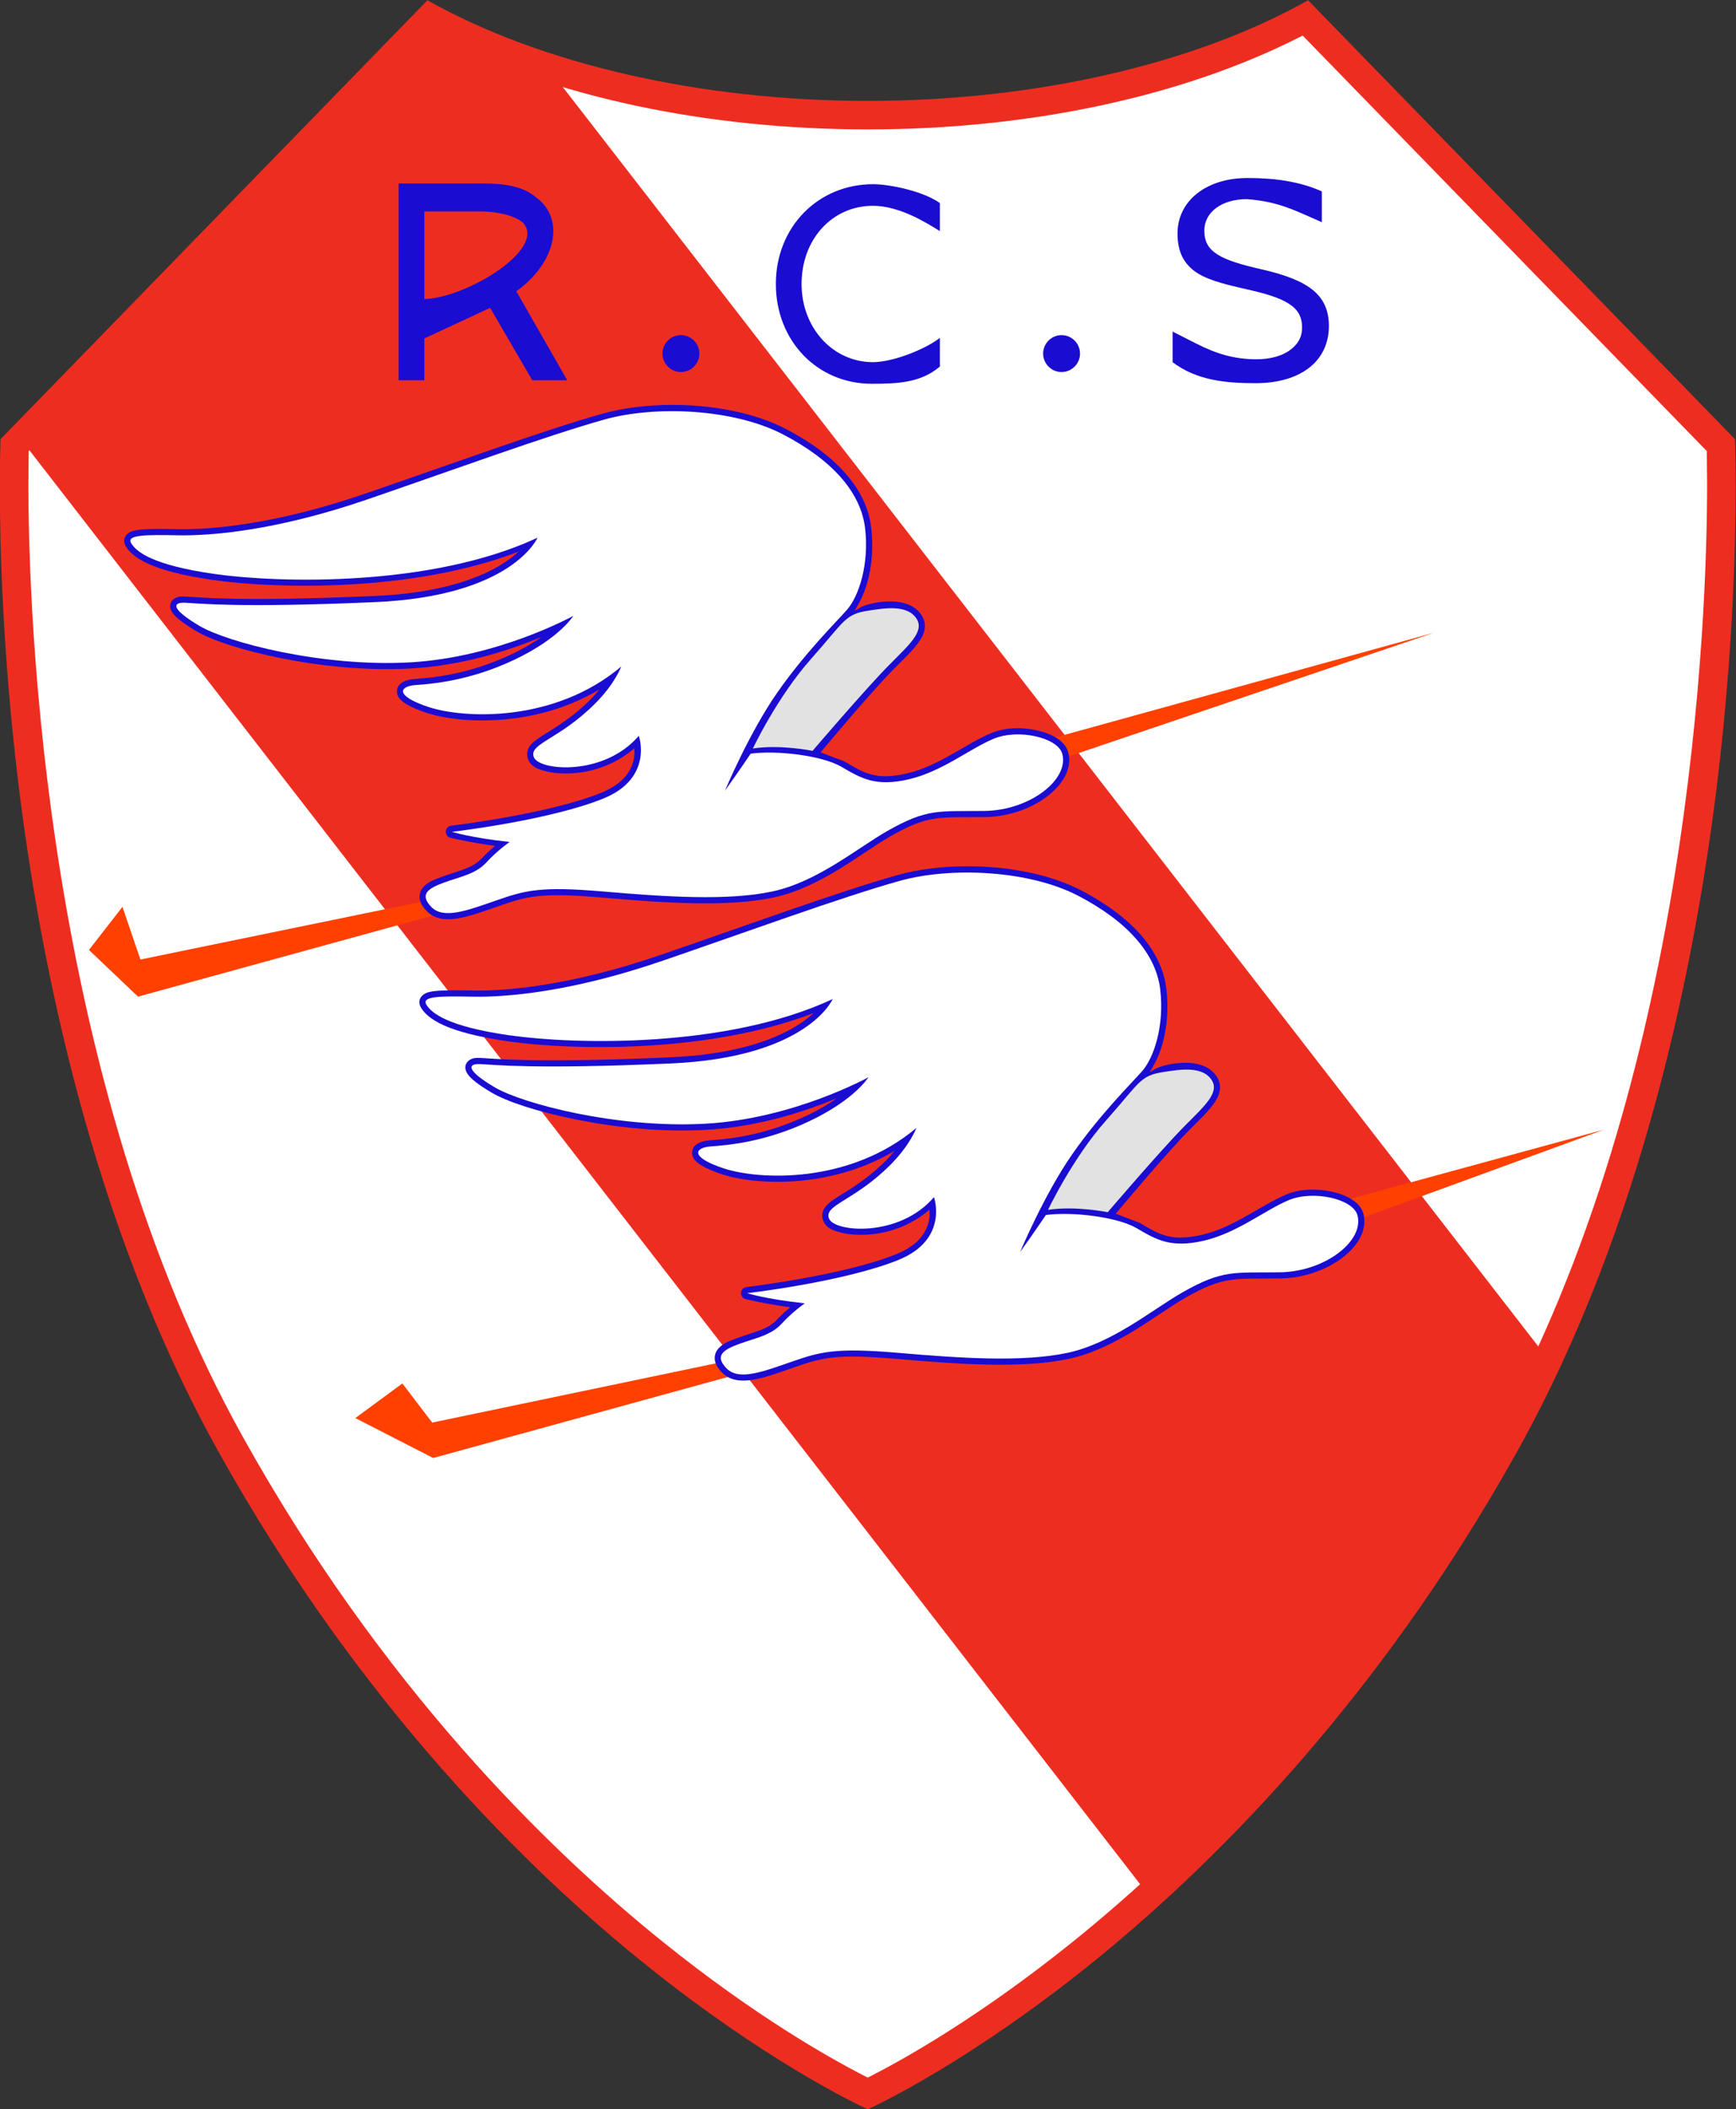 <?xml version="1.0" encoding="UTF-8" standalone="no"?>
<svg
   xmlns:dc="http://purl.org/dc/elements/1.1/"
   xmlns:cc="http://creativecommons.org/ns#"
   xmlns:rdf="http://www.w3.org/1999/02/22-rdf-syntax-ns#"
   xmlns:svg="http://www.w3.org/2000/svg"
   xmlns="http://www.w3.org/2000/svg"
   xmlns:sodipodi="http://sodipodi.sourceforge.net/DTD/sodipodi-0.dtd"
   xmlns:inkscape="http://www.inkscape.org/namespaces/inkscape"
   version="1.1"
   id="svg833"
   xml:space="preserve"
   width="576.342"
   height="700"
   viewBox="0 0 576.342 700"
   sodipodi:docname="Logo RC Strasbourg - 1950.svg"
   inkscape:version="1.0.1 (c497b03c, 2020-09-10)"><rect x="0" y="0" width="576.342" height="700" fill="#333333" stroke="none"/><defs
     id="defs837" /><sodipodi:namedview
     pagecolor="#ffffff"
     bordercolor="#666666"
     borderopacity="1"
     objecttolerance="10"
     gridtolerance="10"
     guidetolerance="10"
     inkscape:pageopacity="0"
     inkscape:pageshadow="2"
     inkscape:window-width="1920"
     inkscape:window-height="911"
     id="namedview835"
     showgrid="false"
     inkscape:zoom="0.90835656"
     inkscape:cx="115.58704"
     inkscape:cy="414.16649"
     inkscape:window-x="0"
     inkscape:window-y="25"
     inkscape:window-maximized="0"
     inkscape:current-layer="g841"
     inkscape:document-rotation="0" /><g
     id="g841"
     inkscape:groupmode="layer"
     inkscape:label="Logo RC Strasbourg - 1950"
     transform="matrix(1.333,0,0,-1.333,-633.584,973.88)"><g
       id="g2656"
       transform="matrix(1.021,0,0,1.021,-9.901,-15.219)"><path
         style="fill:#ee2d21;fill-opacity:1;fill-rule:nonzero;stroke:none;stroke-width:0.781"
         d="m 794.318,730.41 c 1.803,-1.851 103.216,-106.084 104.132,-107.025 0.051,-1.464 0.172,-5.463 0.172,-11.604 0,-14.363 -0.662,-40.204 -4.405,-71.373 -5.306,-44.195 -18.07,-108.45 -48.741,-163.589 v 0 C 810.834,314.542 769.38,274.083 740.705,251.109 c -28.222,-22.611 -49.871,-33.153 -53.8,-34.983 -3.927,1.83 -25.577,12.373 -53.799,34.983 -28.675,22.974 -70.13,63.433 -104.771,125.709 -30.673,55.14 -43.436,119.395 -48.742,163.589 -3.743,31.169 -4.404,57.011 -4.404,71.374 0,6.141 0.119,10.139 0.172,11.603 0.916,0.941 102.331,105.174 104.131,107.025 27.681,-15.599 66.713,-24.541 107.413,-24.541 40.7,0 79.731,8.942 107.413,24.541"
         id="path865" /><path
         style="fill:#ffffff;fill-opacity:1;fill-rule:nonzero;stroke:none;stroke-width:0.781"
         d="M 579.925,720.883 482.229,620.472 482.157,612.486 c 0,-32.456 3.768,-145.124 52.251,-232.284 33.93,-60.996 74.46,-100.671 102.485,-123.215 22.37,-17.995 40.441,-28.223 49.22,-32.72 l 0.791,-0.405 0.792,0.405 c 8.78,4.497 26.851,14.725 49.22,32.72 28.025,22.543 68.554,62.218 102.484,123.215 48.484,87.159 52.251,199.827 52.251,232.282 l -0.072,8.006 -0.486,0.482 -98.099,100.825 -1.137,-0.574 c -28.51,-14.387 -65.783,-22.31 -104.953,-22.31 -39.17,0 -76.443,7.923 -104.952,22.31 l -1.138,0.574 -0.889,-0.913 z"
         id="path2618" /><path
         id="path2614"
         style="fill:#ee2d21;fill-opacity:1;stroke:none;stroke-width:1px;stroke-linecap:butt;stroke-linejoin:miter;stroke-opacity:1"
         d="m 607.145,150.4 366.794,473.357 54.289,-54.86 45.267,-64.162 30.069,-55.662 L 778.864,30.036 739.09,15.015 Z"
         transform="matrix(0.75,0,0,-0.75,25.188,735.871)"
         sodipodi:nodetypes="cccccccc" /></g><g
       id="g2651"
       transform="matrix(1.021,0,0,1.021,-9.901,-15.219)"><g
         id="g2632"
         transform="translate(72,-112.5)"><path
           style="fill:#ff4000;fill-opacity:1;stroke:none;stroke-width:0.75px;stroke-linecap:butt;stroke-linejoin:miter;stroke-opacity:1"
           d="m 582.166,507.592 -73.271,-20.142 -18.987,9.733 11.476,8.445 7.269,-9.542 74.681,15.593 z"
           id="path2620"
           sodipodi:nodetypes="ccccccc" /><path
           style="fill:#ff4000;fill-opacity:1;stroke:none;stroke-width:0.75px;stroke-linecap:butt;stroke-linejoin:miter;stroke-opacity:1"
           d="m 731.044,550.212 63.448,17.311 -62.572,-22.858 z"
           id="path2622"
           sodipodi:nodetypes="cccc" /><path
           id="path2624"
           style="color:#000000;font-style:normal;font-variant:normal;font-weight:normal;font-stretch:normal;font-size:medium;line-height:normal;font-family:sans-serif;font-variant-ligatures:normal;font-variant-position:normal;font-variant-caps:normal;font-variant-numeric:normal;font-variant-alternates:normal;font-variant-east-asian:normal;font-feature-settings:normal;font-variation-settings:normal;text-indent:0;text-align:start;text-decoration:none;text-decoration-line:none;text-decoration-style:solid;text-decoration-color:#000000;letter-spacing:normal;word-spacing:normal;text-transform:none;writing-mode:lr-tb;direction:ltr;text-orientation:mixed;dominant-baseline:auto;baseline-shift:baseline;text-anchor:start;white-space:normal;shape-padding:0;shape-margin:0;inline-size:0;clip-rule:nonzero;display:inline;overflow:visible;visibility:visible;isolation:auto;mix-blend-mode:normal;color-interpolation:sRGB;color-interpolation-filters:linearRGB;solid-color:#000000;solid-opacity:1;vector-effect:none;fill:#1b0cd1;fill-opacity:1;fill-rule:nonzero;stroke:none;stroke-width:4;stroke-linecap:round;stroke-linejoin:round;stroke-miterlimit:4;stroke-dasharray:none;stroke-dashoffset:0;stroke-opacity:1;color-rendering:auto;image-rendering:auto;shape-rendering:auto;text-rendering:auto;enable-background:accumulate;stop-color:#000000"
           d="m 818.168,138.838 c -7.925,0.049 -15.601,1.026 -22.127,2.85 -18.918,5.286 -50.941,17.006 -77.25,26.025 -29.775,10.207 -50.659,11.72 -60.867,11.531 -5.236,-0.097 -9.43,-0.163 -12.381,0.184 -1.475,0.173 -2.641,0.339 -3.77,1.141 -0.564,0.401 -1.141,1.118 -1.281,1.98 -0.14,0.863 0.13,1.633 0.473,2.223 1.024,1.759 3.12,3.856 7.449,5.791 4.33,1.935 10.951,3.8 21.426,5.271 19.727,2.77 64.334,4.035 98.871,-9.281 -1.205,1.109 -2.687,2.307 -4.57,3.541 -7.269,4.765 -20.107,9.917 -42.223,10.875 -44.723,1.937 -56.742,0.403 -61.578,0.195 -1.318,-0.056 -2.415,-0.06 -3.574,0.67 -0.58,0.365 -1.167,1.08 -1.316,1.893 -0.15,0.812 0.07,1.521 0.357,2.086 0.574,1.129 1.486,1.999 2.811,3.057 1.324,1.057 3.081,2.236 5.355,3.578 4.914,2.899 14.787,6.176 27.279,8.701 12.492,2.525 27.48,4.194 42.107,3.406 17.689,-0.953 32.932,-6.16 42.875,-10.291 -2.514,1.756 -5.539,3.616 -9.52,5.52 -14.266,6.824 -26.326,7.765 -31.637,8.152 -1.517,0.11 -2.833,0.374 -3.98,1.016 -0.574,0.321 -1.134,0.756 -1.533,1.439 -0.399,0.684 -0.528,1.629 -0.318,2.408 0.419,1.559 1.559,2.458 3.113,3.396 1.554,0.938 3.679,1.859 6.582,2.811 6.034,1.977 16.362,3.273 28.148,1.781 8.97,-1.136 18.752,-3.956 27.904,-9.414 -0.847,1.022 -1.67,2.036 -2.787,3.152 -5.745,5.743 -10.96,8.864 -14.715,11.211 -1.877,1.173 -3.402,2.111 -4.561,3.352 -0.579,0.62 -1.083,1.364 -1.314,2.271 -0.231,0.908 -0.124,1.912 0.221,2.779 0.931,2.339 3.204,3.195 5.885,3.848 2.681,0.652 6.024,0.877 9.676,0.531 6.193,-0.587 13.222,-3.013 18.934,-8.012 0.053,0.999 0.17,1.948 -0.074,3.213 -0.714,3.701 -2.984,8.085 -10.631,11.211 -16.999,6.948 -48.797,10.727 -48.797,10.727 -2.138,0.251 -2.425,3.24 -0.373,3.893 0,0 5.554,1.417 14.6,2.686 -1.319,1.124 -2.741,2.331 -4.225,3.951 -3.018,3.297 -7.481,4.049 -13.02,6.066 -2.761,1.005 -5.085,1.874 -6.506,3.91 -0.711,1.018 -0.999,2.473 -0.65,3.758 0.348,1.285 1.137,2.398 2.26,3.557 1.295,1.337 2.891,2.077 4.648,2.396 1.757,0.32 3.675,0.217 5.617,-0.123 3.884,-0.68 8.218,-2.268 12.939,-3.912 9.428,-3.282 13.689,-4.54 33.895,-2.805 20.346,1.748 40.547,3.17 55.629,-0.035 15.298,-3.251 28.497,-14.451 37.865,-19.812 6.5,-3.72 10.437,-5.184 14.6,-5.82 4.163,-0.637 8.742,-0.414 16.195,-0.512 7.845,-0.102 15.106,-2.784 20.242,-6.656 5.136,-3.872 8.41,-9.223 6.91,-14.51 -0.569,-2.004 -2.071,-3.491 -3.877,-4.615 -1.806,-1.124 -3.999,-1.929 -6.375,-2.447 -4.752,-1.037 -10.245,-0.962 -14.736,0.914 -8.376,3.5 -17.055,10.706 -27.303,13.088 -10.397,2.416 -14.107,-0.155 -20.438,-3.852 v -0.002 l -7.781,-2.97 c 0,0 16.224,-19.442 23.779,-27.061 3.239,-3.266 6.132,-5.975 8.051,-8.648 0.959,-1.337 1.701,-2.693 1.984,-4.201 0.283,-1.509 -0.008,-3.163 -0.887,-4.559 h 0.002 c -1.983,-3.15 -5.496,-4.31 -8.764,-4.551 -3.268,-0.241 -6.506,0.342 -8.836,0.967 -4.48,1.264 -5.346,4.168 -2.67,-0.79 3.114,-5.81 4.941,-14.605 3.793,-24.28 -1.49,-12.538 -11.387,-23.479 -27.695,-31.99 -10.426,-5.441 -24.328,-7.934 -37.537,-7.852 z"
           transform="matrix(0.75,0,0,-0.75,25.188,735.871)"
           sodipodi:nodetypes="scccssscsccsscssssssscccsssscscssssssscsccccccsscssccssscscsscsccccssccsccccss" /><g
           id="g2630"
           style="fill:#ffffff"><path
             d="m 734.338,546.695 c -1.133,3.988 -10.802,6.109 -16.722,3.637 -5.918,-2.473 -12.576,-8.001 -20.714,-9.892 -8.14,-1.892 -11.691,0.291 -16.424,3.054 -4.736,2.764 -15.771,4.073 -22.133,3.201 0,0 -3.024,-4.502 -6.277,-9.019 0,0 5.919,14.111 12.725,23.857 6.807,9.747 14.057,16.875 17.017,20.221 2.958,3.346 5.475,11.202 4.439,19.93 -1.037,8.728 -7.99,16.584 -19.976,22.839 -11.985,6.255 -31.039,7.16 -43.65,3.637 -14.057,-3.928 -38.099,-12.721 -57.854,-19.493 -22.491,-7.71 -38.324,-8.873 -46.165,-8.728 -7.843,0.146 -12.578,0.145 -11.394,-1.892 1.185,-2.036 5.032,-5.382 20.568,-7.565 15.536,-2.182 52.676,-3.2 78.57,8.874 0,0 -6.066,-14.256 -39.655,-15.711 -33.589,-1.455 -42.91,-0.292 -46.313,-0.146 -3.403,0.146 -3.108,-1.746 3.551,-5.674 6.659,-3.928 29.593,-10.037 51.196,-8.873 21.604,1.164 39.951,11.347 39.951,11.347 0,0 -3.255,-5.382 -14.205,-10.619 -10.95,-5.237 -20.271,-5.965 -24.267,-6.256 -3.995,-0.29 -5.178,-2.618 3.256,-5.382 8.434,-2.764 30.481,-3.927 46.905,9.892 0,0 -1.518,-4.177 -6.363,-9.02 -8.878,-8.874 -16.276,-9.746 -14.944,-13.093 1.332,-3.346 17.164,-4.655 25.598,5.237 0,0 3.651,-10.274 -8.582,-15.274 -13.169,-5.382 -36.992,-8.147 -36.992,-8.147 0,0 4.587,-1.454 14.057,-2.473 0,0 -2.959,-2.037 -5.623,-4.946 -2.663,-2.909 -6.363,-3.491 -10.358,-4.946 -3.996,-1.454 -6.066,-2.909 -3.107,-5.965 2.96,-3.055 8.731,-0.873 15.833,1.601 7.103,2.473 10.801,3.491 26.042,2.182 15.241,-1.31 30.333,-2.327 41.283,0 10.949,2.327 20.702,10.536 27.965,14.693 9.913,5.673 12.724,4.8 23.822,4.946 11.097,0.145 20.716,7.71 18.941,13.965 z"
             style="fill:#ffffff;fill-opacity:1;fill-rule:nonzero;stroke:none;stroke-width:0.791"
             id="path2626"
             sodipodi:nodetypes="ccscccccccccccccsccsccccccscccccccccsscc" /><path
             d="m 658.883,547.964 c 0,0 5.925,12.553 14.211,21.863 8.286,9.311 8.163,10.909 14.192,11.782 3.337,0.483 9.24,1.618 11.54,-2.037 1.924,-3.055 -1.763,-6.266 -6.658,-11.201 -5.771,-5.82 -18.731,-20.989 -18.731,-20.989 0,0 -7.747,1.6 -14.554,0.582 z"
             style="fill:#e2e2e2;fill-opacity:1;fill-rule:nonzero;stroke:none;stroke-width:0.791"
             id="path2628"
             sodipodi:nodetypes="ccscccc" /></g></g><g
         id="g2610"><path
           style="fill:#ff4000;fill-opacity:1;stroke:none;stroke-width:0.75px;stroke-linecap:butt;stroke-linejoin:miter;stroke-opacity:1"
           d="m 582.166,507.592 -73.271,-20.142 -11.969,11.385 8.174,10.509 4.379,-12.844 73.855,15.18 z"
           id="path2600" /><path
           style="fill:#ff4000;fill-opacity:1;stroke:none;stroke-width:0.75px;stroke-linecap:butt;stroke-linejoin:miter;stroke-opacity:1"
           d="m 731.044,550.212 93.997,25.981 -93.122,-31.527 z"
           id="path2602" /><path
           id="path2585"
           style="color:#000000;font-style:normal;font-variant:normal;font-weight:normal;font-stretch:normal;font-size:medium;line-height:normal;font-family:sans-serif;font-variant-ligatures:normal;font-variant-position:normal;font-variant-caps:normal;font-variant-numeric:normal;font-variant-alternates:normal;font-variant-east-asian:normal;font-feature-settings:normal;font-variation-settings:normal;text-indent:0;text-align:start;text-decoration:none;text-decoration-line:none;text-decoration-style:solid;text-decoration-color:#000000;letter-spacing:normal;word-spacing:normal;text-transform:none;writing-mode:lr-tb;direction:ltr;text-orientation:mixed;dominant-baseline:auto;baseline-shift:baseline;text-anchor:start;white-space:normal;shape-padding:0;shape-margin:0;inline-size:0;clip-rule:nonzero;display:inline;overflow:visible;visibility:visible;isolation:auto;mix-blend-mode:normal;color-interpolation:sRGB;color-interpolation-filters:linearRGB;solid-color:#000000;solid-opacity:1;vector-effect:none;fill:#1b0cd1;fill-opacity:1;fill-rule:nonzero;stroke:none;stroke-width:4;stroke-linecap:round;stroke-linejoin:round;stroke-miterlimit:4;stroke-dasharray:none;stroke-dashoffset:0;stroke-opacity:1;color-rendering:auto;image-rendering:auto;shape-rendering:auto;text-rendering:auto;enable-background:accumulate;stop-color:#000000"
           d="m 818.168,138.838 c -7.925,0.049 -15.601,1.026 -22.127,2.85 -18.918,5.286 -50.941,17.006 -77.25,26.025 -29.775,10.207 -50.659,11.72 -60.867,11.531 -5.236,-0.097 -9.43,-0.163 -12.381,0.184 -1.475,0.173 -2.641,0.339 -3.77,1.141 -0.564,0.401 -1.141,1.118 -1.281,1.98 -0.14,0.863 0.13,1.633 0.473,2.223 1.024,1.759 3.12,3.856 7.449,5.791 4.33,1.935 10.951,3.8 21.426,5.271 19.727,2.77 64.334,4.035 98.871,-9.281 -1.205,1.109 -2.687,2.307 -4.57,3.541 -7.269,4.765 -20.107,9.917 -42.223,10.875 -44.723,1.937 -56.742,0.403 -61.578,0.195 -1.318,-0.056 -2.415,-0.06 -3.574,0.67 -0.58,0.365 -1.167,1.08 -1.316,1.893 -0.15,0.812 0.07,1.521 0.357,2.086 0.574,1.129 1.486,1.999 2.811,3.057 1.324,1.057 3.081,2.236 5.355,3.578 4.914,2.899 14.787,6.176 27.279,8.701 12.492,2.525 27.48,4.194 42.107,3.406 17.689,-0.953 32.932,-6.16 42.875,-10.291 -2.514,1.756 -5.539,3.616 -9.52,5.52 -14.266,6.824 -26.326,7.765 -31.637,8.152 -1.517,0.11 -2.833,0.374 -3.98,1.016 -0.574,0.321 -1.134,0.756 -1.533,1.439 -0.399,0.684 -0.528,1.629 -0.318,2.408 0.419,1.559 1.559,2.458 3.113,3.396 1.554,0.938 3.679,1.859 6.582,2.811 6.034,1.977 16.362,3.273 28.148,1.781 8.97,-1.136 18.752,-3.956 27.904,-9.414 -0.847,1.022 -1.67,2.036 -2.787,3.152 -5.745,5.743 -10.96,8.864 -14.715,11.211 -1.877,1.173 -3.402,2.111 -4.561,3.352 -0.579,0.62 -1.083,1.364 -1.314,2.271 -0.231,0.908 -0.124,1.912 0.221,2.779 0.931,2.339 3.204,3.195 5.885,3.848 2.681,0.652 6.024,0.877 9.676,0.531 6.193,-0.587 13.222,-3.013 18.934,-8.012 0.053,0.999 0.17,1.948 -0.074,3.213 -0.714,3.701 -2.984,8.085 -10.631,11.211 -16.999,6.948 -48.797,10.727 -48.797,10.727 -2.138,0.251 -2.425,3.24 -0.373,3.893 0,0 5.554,1.417 14.6,2.686 -1.319,1.124 -2.741,2.331 -4.225,3.951 -3.018,3.297 -7.481,4.049 -13.02,6.066 -2.761,1.005 -5.085,1.874 -6.506,3.91 -0.711,1.018 -0.999,2.473 -0.65,3.758 0.348,1.285 1.137,2.398 2.26,3.557 1.295,1.337 2.891,2.077 4.648,2.396 1.757,0.32 3.675,0.217 5.617,-0.123 3.884,-0.68 8.218,-2.268 12.939,-3.912 9.428,-3.282 13.689,-4.54 33.895,-2.805 20.346,1.748 40.547,3.17 55.629,-0.035 15.298,-3.251 28.497,-14.451 37.865,-19.812 6.5,-3.72 10.437,-5.184 14.6,-5.82 4.163,-0.637 8.742,-0.414 16.195,-0.512 7.845,-0.102 15.106,-2.784 20.242,-6.656 5.136,-3.872 8.41,-9.223 6.91,-14.51 -0.569,-2.004 -2.071,-3.491 -3.877,-4.615 -1.806,-1.124 -3.999,-1.929 -6.375,-2.447 -4.752,-1.037 -10.245,-0.962 -14.736,0.914 -8.376,3.5 -17.055,10.706 -27.303,13.088 -10.397,2.416 -14.107,-0.155 -20.438,-3.852 v -0.002 l -7.781,-2.97 c 0,0 16.224,-19.442 23.779,-27.061 3.239,-3.266 6.132,-5.975 8.051,-8.648 0.959,-1.337 1.701,-2.693 1.984,-4.201 0.283,-1.509 -0.008,-3.163 -0.887,-4.559 h 0.002 c -1.983,-3.15 -5.496,-4.31 -8.764,-4.551 -3.268,-0.241 -6.506,0.342 -8.836,0.967 -4.48,1.264 -5.346,4.168 -2.67,-0.79 3.114,-5.81 4.941,-14.605 3.793,-24.28 -1.49,-12.538 -11.387,-23.479 -27.695,-31.99 -10.426,-5.441 -24.328,-7.934 -37.537,-7.852 z"
           transform="matrix(0.75,0,0,-0.75,25.188,735.871)"
           sodipodi:nodetypes="scccssscsccsscssssssscccsssscscssssssscsccccccsscssccssscscsscsccccssccsccccss" /><g
           id="g2573"
           style="fill:#ffffff"><path
             d="m 734.338,546.695 c -1.133,3.988 -10.802,6.109 -16.722,3.637 -5.918,-2.473 -12.576,-8.001 -20.714,-9.892 -8.14,-1.892 -11.691,0.291 -16.424,3.054 -4.736,2.764 -15.771,4.073 -22.133,3.201 0,0 -3.024,-4.502 -6.277,-9.019 0,0 5.919,14.111 12.725,23.857 6.807,9.747 14.057,16.875 17.017,20.221 2.958,3.346 5.475,11.202 4.439,19.93 -1.037,8.728 -7.99,16.584 -19.976,22.839 -11.985,6.255 -31.039,7.16 -43.65,3.637 -14.057,-3.928 -38.099,-12.721 -57.854,-19.493 -22.491,-7.71 -38.324,-8.873 -46.165,-8.728 -7.843,0.146 -12.578,0.145 -11.394,-1.892 1.185,-2.036 5.032,-5.382 20.568,-7.565 15.536,-2.182 52.676,-3.2 78.57,8.874 0,0 -6.066,-14.256 -39.655,-15.711 -33.589,-1.455 -42.91,-0.292 -46.313,-0.146 -3.403,0.146 -3.108,-1.746 3.551,-5.674 6.659,-3.928 29.593,-10.037 51.196,-8.873 21.604,1.164 39.951,11.347 39.951,11.347 0,0 -3.255,-5.382 -14.205,-10.619 -10.95,-5.237 -20.271,-5.965 -24.267,-6.256 -3.995,-0.29 -5.178,-2.618 3.256,-5.382 8.434,-2.764 30.481,-3.927 46.905,9.892 0,0 -1.518,-4.177 -6.363,-9.02 -8.878,-8.874 -16.276,-9.746 -14.944,-13.093 1.332,-3.346 17.164,-4.655 25.598,5.237 0,0 3.651,-10.274 -8.582,-15.274 -13.169,-5.382 -36.992,-8.147 -36.992,-8.147 0,0 4.587,-1.454 14.057,-2.473 0,0 -2.959,-2.037 -5.623,-4.946 -2.663,-2.909 -6.363,-3.491 -10.358,-4.946 -3.996,-1.454 -6.066,-2.909 -3.107,-5.965 2.96,-3.055 8.731,-0.873 15.833,1.601 7.103,2.473 10.801,3.491 26.042,2.182 15.241,-1.31 30.333,-2.327 41.283,0 10.949,2.327 20.702,10.536 27.965,14.693 9.913,5.673 12.724,4.8 23.822,4.946 11.097,0.145 20.716,7.71 18.941,13.965 z"
             style="fill:#ffffff;fill-opacity:1;fill-rule:nonzero;stroke:none;stroke-width:0.791"
             id="path845"
             sodipodi:nodetypes="ccscccccccccccccsccsccccccscccccccccsscc" /><path
             d="m 658.883,547.964 c 0,0 5.925,12.553 14.211,21.863 8.286,9.311 8.163,10.909 14.192,11.782 3.337,0.483 9.24,1.618 11.54,-2.037 1.924,-3.055 -1.763,-6.266 -6.658,-11.201 -5.771,-5.82 -18.731,-20.989 -18.731,-20.989 0,0 -7.747,1.6 -14.554,0.582 z"
             style="fill:#e2e2e2;fill-opacity:1;fill-rule:nonzero;stroke:none;stroke-width:0.791"
             id="path847"
             sodipodi:nodetypes="ccscccc" /></g></g></g><g
       id="g2551"
       style="fill:#1b0cd1;fill-opacity:1;stroke:none"
       transform="matrix(1.021,0,0,1.021,-9.901,-15.219)"><path
         style="color:#000000;font-style:normal;font-variant:normal;font-weight:normal;font-stretch:normal;font-size:medium;line-height:normal;font-family:sans-serif;font-variant-ligatures:normal;font-variant-position:normal;font-variant-caps:normal;font-variant-numeric:normal;font-variant-alternates:normal;font-variant-east-asian:normal;font-feature-settings:normal;font-variation-settings:normal;text-indent:0;text-align:start;text-decoration:none;text-decoration-line:none;text-decoration-style:solid;text-decoration-color:#000000;letter-spacing:normal;word-spacing:normal;text-transform:none;writing-mode:lr-tb;direction:ltr;text-orientation:mixed;dominant-baseline:auto;baseline-shift:baseline;text-anchor:start;white-space:normal;shape-padding:0;shape-margin:0;inline-size:0;clip-rule:nonzero;display:inline;overflow:visible;visibility:visible;isolation:auto;mix-blend-mode:normal;color-interpolation:sRGB;color-interpolation-filters:linearRGB;solid-color:#000000;solid-opacity:1;vector-effect:none;fill:#1b0cd1;fill-opacity:1;fill-rule:nonzero;stroke:none;stroke-width:0.807;stroke-linecap:butt;stroke-linejoin:miter;stroke-miterlimit:4;stroke-dasharray:none;stroke-dashoffset:0;stroke-opacity:1;color-rendering:auto;image-rendering:auto;shape-rendering:auto;text-rendering:auto;enable-background:accumulate;stop-color:#000000"
         d="m 572.463,637.741 v 47.985 H 593.247 c 5.292,0 9.709,-0.776 12.667,-3.322 7.026,-4.975 5.368,-15.657 -4.73,-22.968 l 12.418,-21.695 h -8.535 l -10.278,17.667 -16.043,-7.46 v -10.207 z m 6.283,19.803 c 10.362,0.275 30.24,12.463 23.907,18.747 -1.982,1.679 -6.403,2.621 -10.117,2.621 H 578.746 Z"
         id="path2373"
         sodipodi:nodetypes="ccsccccccccccscc" /><path
         style="color:#000000;font-style:normal;font-variant:normal;font-weight:normal;font-stretch:normal;font-size:medium;line-height:normal;font-family:sans-serif;font-variant-ligatures:normal;font-variant-position:normal;font-variant-caps:normal;font-variant-numeric:normal;font-variant-alternates:normal;font-variant-east-asian:normal;font-feature-settings:normal;font-variation-settings:normal;text-indent:0;text-align:start;text-decoration:none;text-decoration-line:none;text-decoration-style:solid;text-decoration-color:#000000;letter-spacing:normal;word-spacing:normal;text-transform:none;writing-mode:lr-tb;direction:ltr;text-orientation:mixed;dominant-baseline:auto;baseline-shift:baseline;text-anchor:start;white-space:normal;shape-padding:0;shape-margin:0;inline-size:0;clip-rule:nonzero;display:inline;overflow:visible;visibility:visible;isolation:auto;mix-blend-mode:normal;color-interpolation:sRGB;color-interpolation-filters:linearRGB;solid-color:#000000;solid-opacity:1;vector-effect:none;fill:#1b0cd1;fill-opacity:1;fill-rule:nonzero;stroke:none;stroke-width:0.884;stroke-linecap:butt;stroke-linejoin:miter;stroke-miterlimit:4;stroke-dasharray:none;stroke-dashoffset:0;stroke-opacity:1;color-rendering:auto;image-rendering:auto;shape-rendering:auto;text-rendering:auto;enable-background:accumulate;stop-color:#000000"
         d="m 641.331,648.752 c -2.477,0 -4.499,-2.024 -4.499,-4.501 0,-2.477 2.022,-4.499 4.499,-4.499 2.477,0 4.501,2.021 4.501,4.499 0,2.478 -2.024,4.501 -4.501,4.501 z"
         id="path2478" /><path
         style="color:#000000;font-style:normal;font-variant:normal;font-weight:normal;font-stretch:normal;font-size:medium;line-height:normal;font-family:sans-serif;font-variant-ligatures:normal;font-variant-position:normal;font-variant-caps:normal;font-variant-numeric:normal;font-variant-alternates:normal;font-variant-east-asian:normal;font-feature-settings:normal;font-variation-settings:normal;text-indent:0;text-align:start;text-decoration:none;text-decoration-line:none;text-decoration-style:solid;text-decoration-color:#000000;letter-spacing:normal;word-spacing:normal;text-transform:none;writing-mode:lr-tb;direction:ltr;text-orientation:mixed;dominant-baseline:auto;baseline-shift:baseline;text-anchor:start;white-space:normal;shape-padding:0;shape-margin:0;inline-size:0;clip-rule:nonzero;display:inline;overflow:visible;visibility:visible;isolation:auto;mix-blend-mode:normal;color-interpolation:sRGB;color-interpolation-filters:linearRGB;solid-color:#000000;solid-opacity:1;vector-effect:none;fill:#1b0cd1;fill-opacity:1;fill-rule:nonzero;stroke:none;stroke-width:0.849;stroke-linecap:butt;stroke-linejoin:miter;stroke-miterlimit:4;stroke-dasharray:none;stroke-dashoffset:0;stroke-opacity:1;color-rendering:auto;image-rendering:auto;shape-rendering:auto;text-rendering:auto;enable-background:accumulate;stop-color:#000000"
         d="m 779.532,687.065 c -4.979,0 -9.238,-1.365 -12.263,-3.743 -3.025,-2.378 -4.801,-5.777 -4.801,-9.741 0,-3.836 1.064,-6.709 3.741,-8.907 2.678,-2.198 6.892,-3.355 13.208,-4.757 4.55,-1.026 7.951,-2.058 10.162,-3.474 2.211,-1.416 3.268,-3.155 3.268,-5.843 0,-2.45 -1.064,-4.122 -2.982,-5.521 -1.918,-1.399 -4.714,-2.212 -8.158,-2.212 -5.348,0 -9.682,1.288 -14.738,3.856 l -5.701,2.896 v -7.47 c 5.812,-4.383 12.754,-5.116 20.203,-5.116 5.465,0 9.94,1.312 13.061,3.724 3.121,2.413 4.859,5.929 4.859,10.202 0,3.63 -1.14,6.468 -3.771,8.675 -2.631,2.207 -6.694,3.797 -12.553,5.144 h -9.8e-4 c -4.962,1.12 -8.524,2.174 -10.786,3.595 -2.262,1.42 -3.268,3.141 -3.268,5.87 0,2.257 1.038,4.144 2.85,5.5 1.812,1.356 4.414,2.166 7.513,2.166 7.757,-0.577 11.573,-2.7 18.293,-5.617 v 7.51 c -5.389,2.422 -11.52,3.265 -18.137,3.265 z"
         id="path2476"
         sodipodi:nodetypes="sssscsssssccssssccssscccss" /><path
         style="color:#000000;font-style:normal;font-variant:normal;font-weight:normal;font-stretch:normal;font-size:medium;line-height:normal;font-family:sans-serif;font-variant-ligatures:normal;font-variant-position:normal;font-variant-caps:normal;font-variant-numeric:normal;font-variant-alternates:normal;font-variant-east-asian:normal;font-feature-settings:normal;font-variation-settings:normal;text-indent:0;text-align:start;text-decoration:none;text-decoration-line:none;text-decoration-style:solid;text-decoration-color:#000000;letter-spacing:normal;word-spacing:normal;text-transform:none;writing-mode:lr-tb;direction:ltr;text-orientation:mixed;dominant-baseline:auto;baseline-shift:baseline;text-anchor:start;white-space:normal;shape-padding:0;shape-margin:0;inline-size:0;clip-rule:nonzero;display:inline;overflow:visible;visibility:visible;isolation:auto;mix-blend-mode:normal;color-interpolation:sRGB;color-interpolation-filters:linearRGB;solid-color:#000000;solid-opacity:1;vector-effect:none;fill:#1b0cd1;fill-opacity:1;fill-rule:nonzero;stroke:none;stroke-width:0.789;stroke-linecap:butt;stroke-linejoin:miter;stroke-miterlimit:4;stroke-dasharray:none;stroke-dashoffset:0;stroke-opacity:1;color-rendering:auto;image-rendering:auto;shape-rendering:auto;text-rendering:auto;enable-background:accumulate;stop-color:#000000"
         d="m 688.233,685.557 c -13.513,0 -23.747,-10.489 -23.747,-24.334 0,-13.842 10.082,-24.334 23.402,-24.334 6.372,0 11.967,0.258 16.612,4.208 v 6.986 c -3.4,-2.676 -11.331,-5.921 -16.335,-5.921 -9.76,0 -17.406,8.344 -17.406,19.062 0,10.907 7.471,19.062 17.406,19.062 6.575,0 13.218,-4.245 16.335,-6.171 v 6.836 c -4.067,2.911 -12.164,4.58 -16.267,4.608 z"
         id="path2377"
         sodipodi:nodetypes="cssccsssccc" /><path
         style="color:#000000;font-style:normal;font-variant:normal;font-weight:normal;font-stretch:normal;font-size:medium;line-height:normal;font-family:sans-serif;font-variant-ligatures:normal;font-variant-position:normal;font-variant-caps:normal;font-variant-numeric:normal;font-variant-alternates:normal;font-variant-east-asian:normal;font-feature-settings:normal;font-variation-settings:normal;text-indent:0;text-align:start;text-decoration:none;text-decoration-line:none;text-decoration-style:solid;text-decoration-color:#000000;letter-spacing:normal;word-spacing:normal;text-transform:none;writing-mode:lr-tb;direction:ltr;text-orientation:mixed;dominant-baseline:auto;baseline-shift:baseline;text-anchor:start;white-space:normal;shape-padding:0;shape-margin:0;inline-size:0;clip-rule:nonzero;display:inline;overflow:visible;visibility:visible;isolation:auto;mix-blend-mode:normal;color-interpolation:sRGB;color-interpolation-filters:linearRGB;solid-color:#000000;solid-opacity:1;vector-effect:none;fill:#1b0cd1;fill-opacity:1;fill-rule:nonzero;stroke:none;stroke-width:0.884;stroke-linecap:butt;stroke-linejoin:miter;stroke-miterlimit:4;stroke-dasharray:none;stroke-dashoffset:0;stroke-opacity:1;color-rendering:auto;image-rendering:auto;shape-rendering:auto;text-rendering:auto;enable-background:accumulate;stop-color:#000000"
         d="m 734.181,648.752 c -2.477,0 -4.499,-2.024 -4.499,-4.501 0,-2.477 2.022,-4.499 4.499,-4.499 2.477,0 4.501,2.021 4.501,4.499 0,2.478 -2.024,4.501 -4.501,4.501 z"
         id="path2544" /></g></g></svg>
